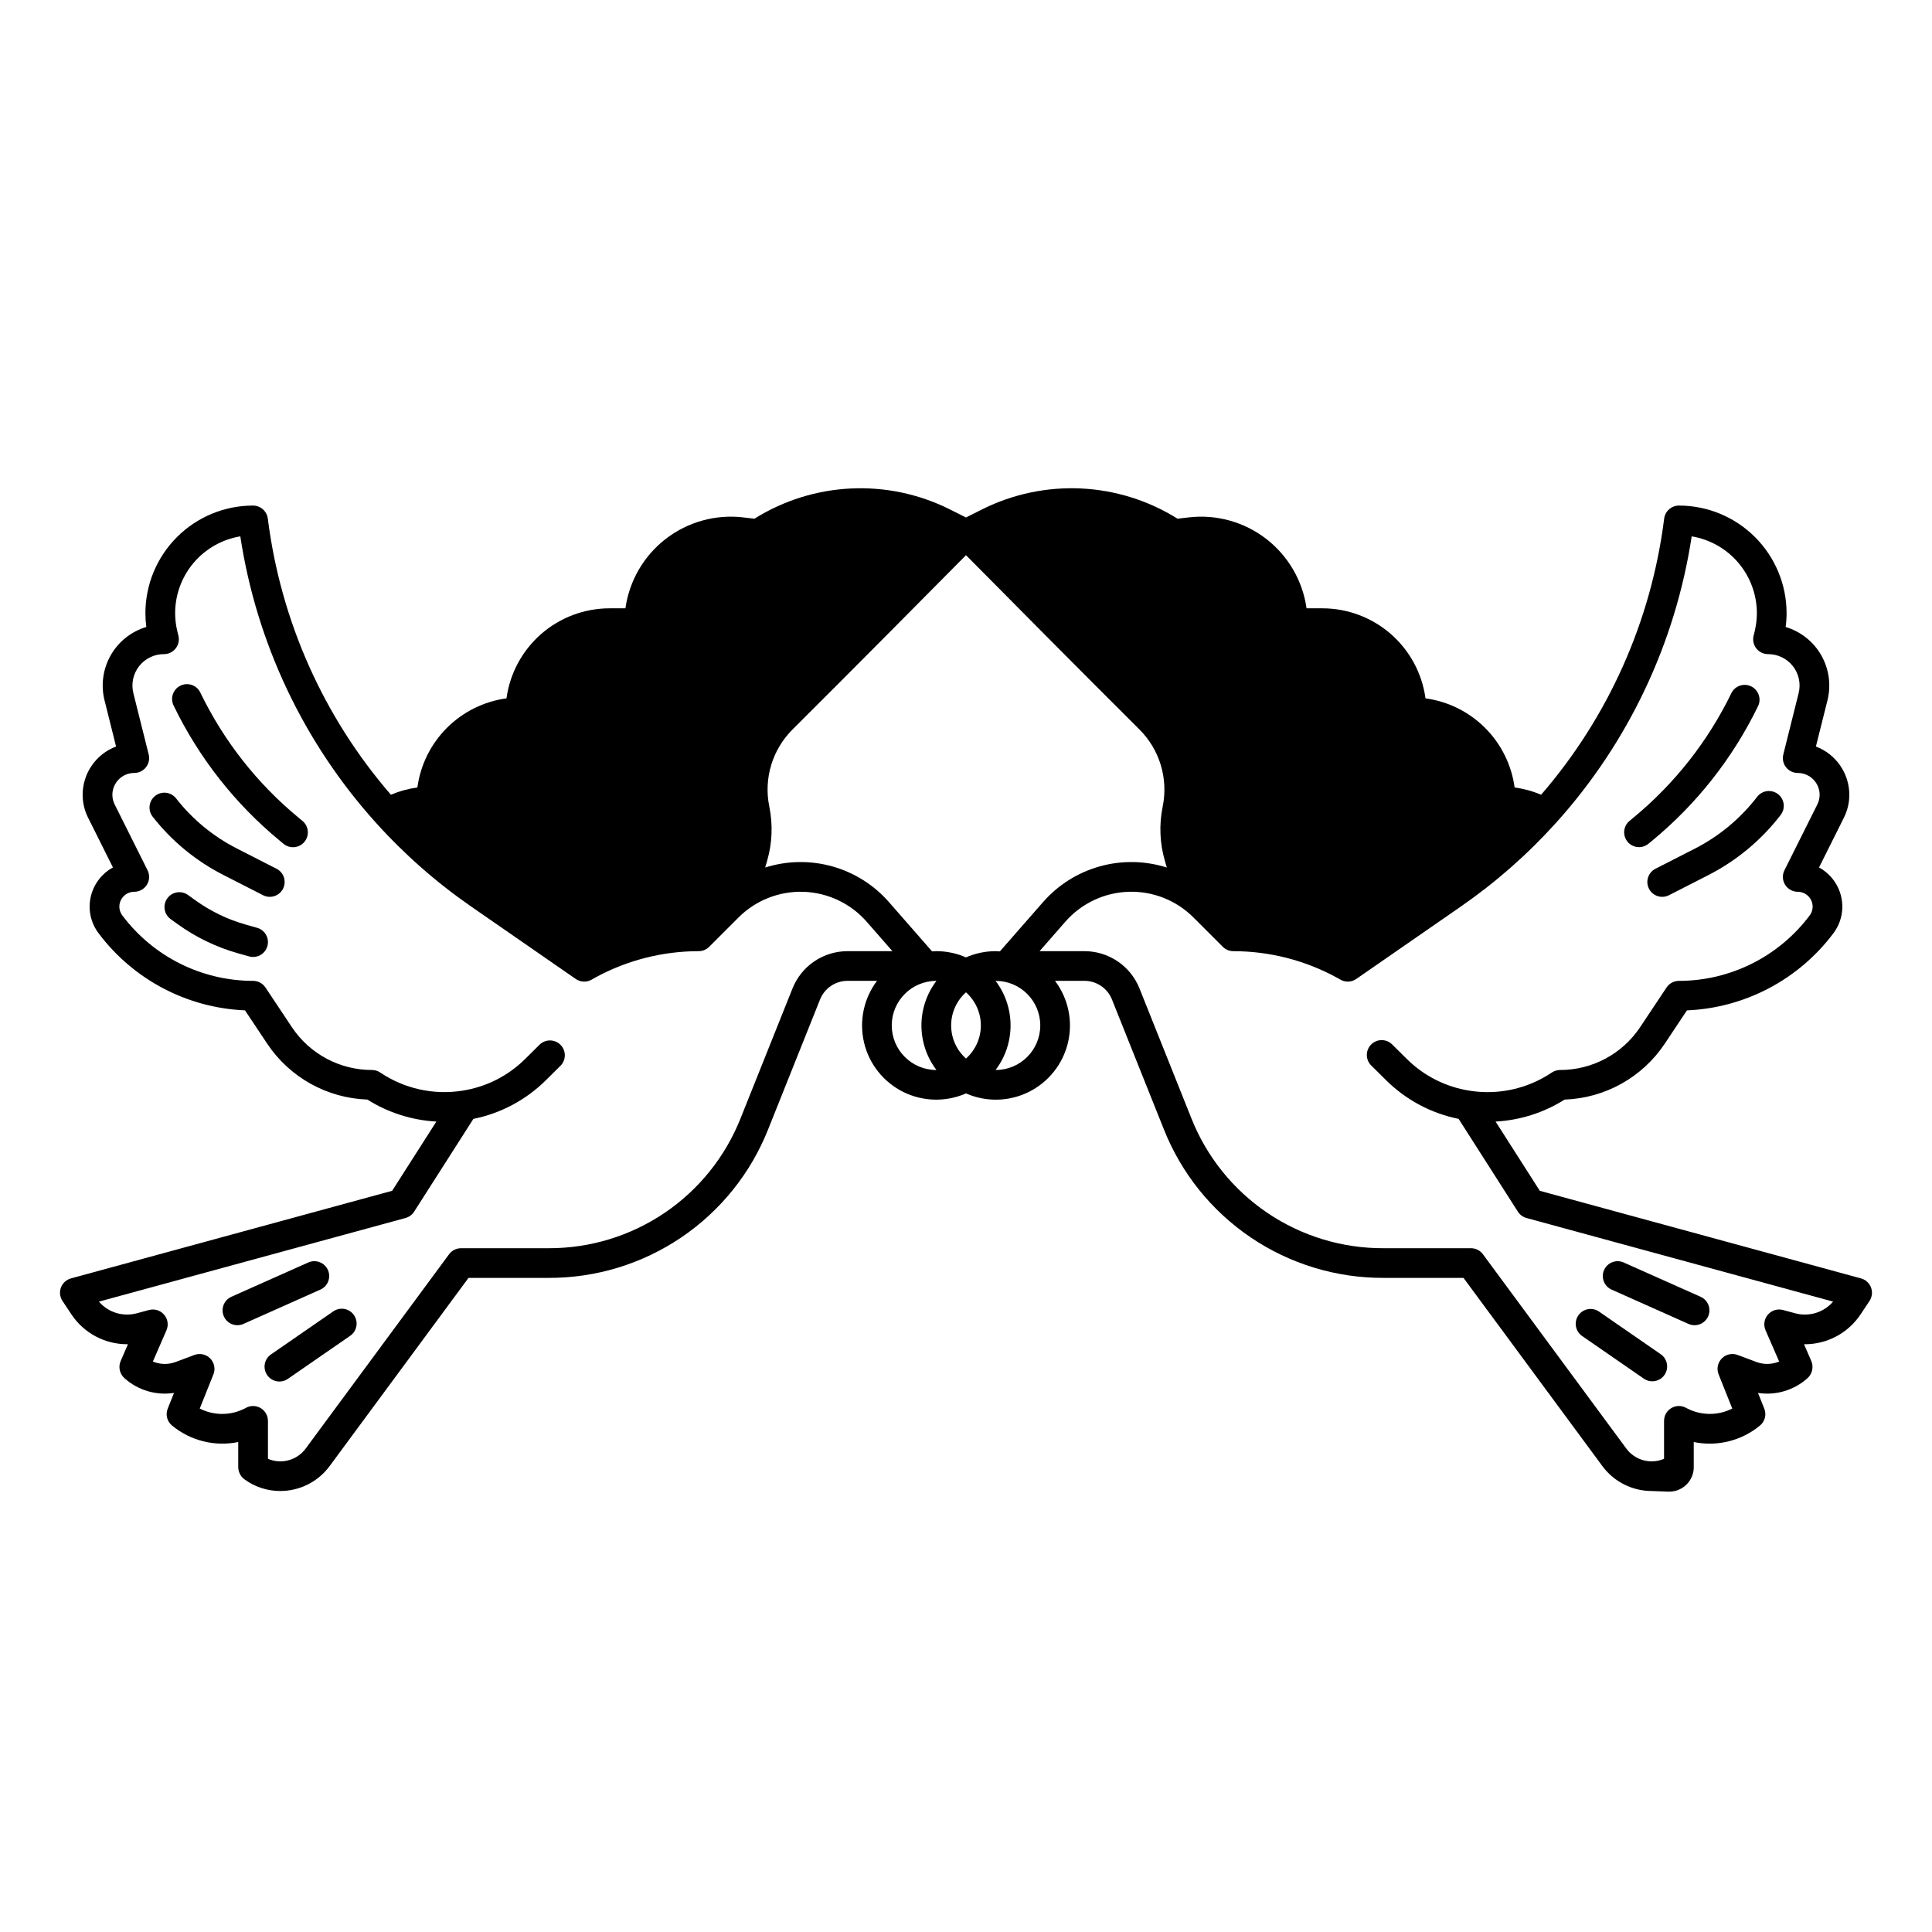 <?xml version="1.0" encoding="UTF-8"?>
<!-- Uploaded to: ICON Repo, www.iconrepo.com, Generator: ICON Repo Mixer Tools -->
<svg fill="#000000" width="800px" height="800px" version="1.1" viewBox="144 144 512 512" xmlns="http://www.w3.org/2000/svg">
 <g>
  <path d="m578.35 368.51c0.91 0 1.793-0.316 2.496-0.895l0.957-0.789h-0.004c11.863-9.766 21.469-21.984 28.164-35.816 0.848-1.938 0.012-4.199-1.895-5.121-1.906-0.918-4.199-0.168-5.188 1.703-6.199 12.801-15.094 24.109-26.07 33.148l-0.957 0.789c-1.285 1.055-1.77 2.801-1.207 4.367 0.559 1.566 2.043 2.609 3.707 2.609z"/>
  <path d="m609.66 355.17c-4.406 5.727-10.027 10.406-16.457 13.703l-10.492 5.356h0.004c-1.938 0.988-2.707 3.359-1.719 5.297 0.988 1.934 3.359 2.703 5.297 1.715l10.492-5.356v-0.004c7.473-3.828 14-9.266 19.121-15.922 1.324-1.723 0.996-4.195-0.727-5.519-1.727-1.32-4.195-0.996-5.519 0.73z"/>
  <path d="m212.14 389.88-2.93-0.828c-4.836-1.359-9.395-3.559-13.473-6.492l-1.91-1.379c-1.766-1.27-4.227-0.867-5.496 0.898-1.27 1.77-0.867 4.227 0.898 5.496l1.91 1.379h0.004c4.82 3.469 10.211 6.066 15.93 7.676l2.93 0.828v-0.004c2.094 0.594 4.269-0.625 4.859-2.719 0.59-2.09-0.629-4.266-2.723-4.856z"/>
  <path d="m571.09 485.76 20.383 9.094v-0.004c1.984 0.887 4.312-0.004 5.199-1.988 0.887-1.988-0.008-4.312-1.992-5.199l-20.383-9.09 0.004-0.004c-1.988-0.883-4.316 0.008-5.199 1.992-0.887 1.984 0.004 4.312 1.988 5.199z"/>
  <path d="m563.24 498.03 16.438 11.359c1.789 1.199 4.211 0.742 5.434-1.031 1.223-1.773 0.797-4.199-0.957-5.445l-16.441-11.359c-1.785-1.199-4.207-0.738-5.43 1.031-1.227 1.773-0.797 4.199 0.957 5.445z"/>
  <path d="m223.19 360.75c-11-9.055-19.902-20.387-26.102-33.215-0.941-1.961-3.297-2.781-5.254-1.84-1.961 0.941-2.781 3.297-1.84 5.254 6.695 13.859 16.316 26.105 28.199 35.891l0.957 0.789c1.68 1.379 4.16 1.137 5.539-0.547 1.379-1.68 1.133-4.16-0.547-5.539z"/>
  <path d="m217.29 374.23-10.492-5.356c-6.285-3.199-11.797-7.738-16.137-13.297-1.34-1.711-3.816-2.012-5.527-0.672-1.715 1.344-2.012 3.816-0.672 5.531 5.047 6.457 11.449 11.73 18.754 15.445l10.492 5.356v0.004c1.938 0.988 4.309 0.219 5.297-1.715 0.988-1.938 0.219-4.309-1.719-5.297z"/>
  <path d="m230.9 480.56c-0.426-0.953-1.215-1.699-2.188-2.07-0.977-0.375-2.059-0.344-3.012 0.078l-20.383 9.09v0.004c-1.984 0.887-2.875 3.211-1.992 5.199 0.887 1.984 3.215 2.875 5.199 1.988l20.383-9.094v0.004c0.953-0.426 1.699-1.211 2.07-2.188 0.375-0.977 0.344-2.059-0.078-3.012z"/>
  <path d="m232.29 491.55-16.441 11.359c-0.875 0.586-1.477 1.5-1.672 2.535-0.195 1.031 0.031 2.102 0.629 2.969 0.598 0.867 1.52 1.457 2.555 1.641 1.035 0.184 2.106-0.059 2.961-0.668l16.441-11.355v-0.004c0.875-0.586 1.477-1.496 1.672-2.531 0.199-1.035-0.027-2.106-0.625-2.973-0.602-0.867-1.52-1.457-2.559-1.641-1.035-0.18-2.102 0.059-2.961 0.668z"/>
  <path d="m592.86 532.84v-6.684c6.227 1.277 12.695-0.34 17.586-4.402 1.293-1.09 1.738-2.891 1.105-4.457l-1.66-4.156h-0.004c4.727 0.727 9.527-0.699 13.094-3.887 1.293-1.141 1.711-2.984 1.031-4.574l-1.926-4.441h0.227c5.922-0.004 11.453-2.965 14.742-7.891l2.32-3.488v0.004c0.438-0.633 0.688-1.375 0.723-2.144 0.055-1.824-1.145-3.445-2.902-3.926l-85.129-23.215-11.723-18.352c6.496-0.352 12.793-2.356 18.293-5.824 10.723-0.379 20.609-5.898 26.555-14.832l5.867-8.812 0.004 0.004c15.34-0.648 29.578-8.145 38.797-20.422 1.539-2.031 2.375-4.508 2.379-7.055-0.004-4.336-2.375-8.324-6.18-10.398l6.566-13.137v-0.004c0.961-1.895 1.465-3.992 1.465-6.117-0.008-5.691-3.535-10.785-8.859-12.793l3.055-12.195c1.02-4.047 0.441-8.332-1.621-11.965-2.062-3.629-5.449-6.32-9.449-7.516 0.164-1.227 0.246-2.465 0.246-3.699-0.016-7.555-3.027-14.793-8.367-20.129-5.344-5.34-12.586-8.34-20.137-8.352-1.992-0.004-3.676 1.473-3.938 3.445-3.402 27.082-14.75 52.551-32.613 73.191-2.246-0.953-4.606-1.602-7.019-1.93-0.812-5.977-3.562-11.523-7.828-15.789-4.266-4.266-9.812-7.016-15.789-7.828-0.902-6.606-4.164-12.66-9.184-17.047-5.023-4.387-11.461-6.805-18.129-6.812h-4.211c-1.023-7.289-4.856-13.887-10.676-18.391-5.824-4.504-13.172-6.551-20.484-5.711l-3.035 0.348c-15.629-9.781-35.219-10.727-51.715-2.5l-4.34 2.176-4.34-2.168v-0.004c-16.5-8.23-36.09-7.281-51.719 2.5l-3.035-0.348v-0.004c-7.312-0.84-14.66 1.211-20.484 5.711-5.82 4.504-9.652 11.102-10.676 18.391h-4.211c-6.668 0.008-13.105 2.43-18.125 6.812-5.016 4.387-8.281 10.441-9.184 17.047-5.977 0.812-11.523 3.562-15.789 7.824-4.266 4.266-7.012 9.812-7.824 15.793-2.414 0.328-4.777 0.977-7.019 1.926-17.867-20.637-29.215-46.105-32.617-73.188-0.262-1.973-1.945-3.449-3.938-3.445-7.551 0.008-14.793 3.012-20.137 8.348-5.344 5.34-8.352 12.578-8.367 20.133 0 1.234 0.082 2.469 0.242 3.691-3.996 1.195-7.383 3.891-9.445 7.519s-2.641 7.914-1.621 11.961l3.051 12.203v-0.004c-5.324 2.012-8.852 7.102-8.859 12.793 0 2.121 0.5 4.215 1.461 6.109l6.57 13.148c-3.809 2.074-6.176 6.066-6.18 10.402 0.004 2.547 0.84 5.023 2.383 7.055 9.215 12.277 23.453 19.77 38.793 20.418l5.871 8.816c5.949 8.93 15.832 14.445 26.555 14.824 5.5 3.469 11.797 5.477 18.289 5.828l-11.719 18.348-85.125 23.219c-1.758 0.48-2.957 2.106-2.902 3.926 0.035 0.77 0.285 1.512 0.727 2.144l2.324 3.496c3.289 4.922 8.816 7.879 14.734 7.879h0.227l-1.93 4.441h-0.004c-0.68 1.59-0.262 3.434 1.031 4.578 3.566 3.188 8.375 4.613 13.102 3.883l-1.66 4.156c-0.633 1.566-0.191 3.367 1.102 4.457 4.891 4.059 11.359 5.68 17.582 4.402v6.559-0.004c-0.016 1.293 0.578 2.519 1.609 3.301 2.766 2.039 6.113 3.133 9.551 3.125 5.137-0.008 9.973-2.445 13.035-6.57l36.832-49.91h21.227c12.535 0.039 24.789-3.699 35.168-10.727 10.379-7.027 18.402-17.016 23.02-28.668l13.742-34.375c1.191-2.996 4.09-4.957 7.312-4.953h7.793-0.004c-3.516 4.66-4.777 10.645-3.445 16.328 1.332 5.684 5.125 10.48 10.344 13.09 5.223 2.609 11.336 2.762 16.684 0.418 5.344 2.348 11.461 2.199 16.684-0.414 5.223-2.609 9.016-7.406 10.348-13.094 1.332-5.684 0.066-11.668-3.453-16.328h7.793-0.004c3.219-0.004 6.117 1.953 7.309 4.945l13.746 34.383c4.621 11.652 12.641 21.641 23.02 28.668 10.379 7.027 22.637 10.766 35.168 10.727h21.227l36.836 49.918-0.004-0.004c3.066 4.125 7.898 6.559 13.035 6.566l4.398 0.168c1.762 0.07 3.477-0.582 4.75-1.801 1.277-1.219 2-2.902 2.012-4.664zm-192.86-241.71c8.145 8.227 32.195 32.5 45.941 46.16 5.367 5.336 7.695 13.012 6.191 20.43l-0.043 0.227v-0.004c-0.926 4.652-0.73 9.457 0.57 14.02l0.555 1.941c-5.769-1.828-11.949-1.934-17.777-0.301-5.828 1.629-11.055 4.926-15.039 9.484l-11.414 13.039c-0.371-0.023-0.738-0.059-1.117-0.059-2.711 0-5.394 0.562-7.875 1.652-2.477-1.09-5.156-1.652-7.867-1.652-0.375 0-0.746 0.035-1.117 0.059l-11.41-13.039h0.004c-3.984-4.559-9.211-7.856-15.039-9.484-5.832-1.633-12.008-1.527-17.781 0.301l0.559-1.945v0.004c1.297-4.551 1.492-9.348 0.574-13.988l-0.055-0.285c-1.496-7.41 0.836-15.074 6.199-20.398 13.746-13.66 37.797-37.934 45.941-46.16zm3.934 124.62c0 3.352-1.434 6.547-3.934 8.777-2.504-2.231-3.938-5.426-3.938-8.777 0-3.352 1.434-6.547 3.938-8.777 2.5 2.234 3.934 5.426 3.934 8.777zm-49.922-9.785-13.742 34.379c-4.039 10.191-11.055 18.926-20.129 25.07-9.078 6.144-19.793 9.41-30.754 9.375h-23.211c-1.25 0-2.426 0.594-3.168 1.602l-38.012 51.508c-2.301 3.106-6.438 4.223-9.988 2.699v-10.051c0-1.379-0.723-2.656-1.906-3.371-1.18-0.711-2.648-0.754-3.867-0.113l-0.359 0.191c-3.746 1.93-8.188 1.938-11.941 0.023l3.621-9.055v0.004c0.578-1.449 0.25-3.102-0.84-4.215-1.09-1.113-2.734-1.48-4.195-0.934l-5.031 1.883c-1.941 0.707-4.074 0.66-5.981-0.133l3.606-8.293h-0.004c0.605-1.387 0.359-2.996-0.629-4.141s-2.547-1.621-4.008-1.227l-3.234 0.875 0.004-0.004c-3.66 0.984-7.562-0.219-10.031-3.094l81.258-22.16-0.004-0.004c0.945-0.254 1.758-0.855 2.281-1.676l15.703-24.586c7.297-1.469 13.996-5.055 19.27-10.305l3.836-3.797h0.004c1.5-1.539 1.496-3.992-0.016-5.519s-3.969-1.562-5.519-0.078l-3.836 3.801h-0.004c-4.531 4.512-10.383 7.461-16.703 8.43l-0.043 0.008c-7.574 1.18-15.32-0.547-21.68-4.832-0.648-0.438-1.414-0.668-2.199-0.668-8.523 0.008-16.48-4.25-21.207-11.344l-7.008-10.52c-0.727-1.094-1.957-1.754-3.273-1.754-13.625-0.008-26.457-6.422-34.637-17.316-0.52-0.668-0.805-1.488-0.809-2.332 0.004-2.188 1.773-3.957 3.957-3.965 1.363 0 2.629-0.707 3.348-1.867s0.781-2.609 0.172-3.832l-8.703-17.418v0.004c-0.406-0.801-0.621-1.684-0.621-2.578 0.008-3.203 2.602-5.793 5.805-5.797 1.211 0 2.356-0.559 3.102-1.516 0.746-0.953 1.012-2.199 0.719-3.375l-4.059-16.227c-0.629-2.496-0.07-5.144 1.516-7.172 1.586-2.031 4.019-3.211 6.594-3.199 1.211 0 2.356-0.559 3.102-1.516 0.746-0.957 1.012-2.203 0.719-3.379l-0.234-0.941v0.004c-0.418-1.652-0.629-3.348-0.633-5.051 0.012-4.887 1.754-9.605 4.914-13.328 3.164-3.723 7.543-6.203 12.359-7 4.293 28.281 16.797 54.684 35.961 75.922l0.039 0.047c7.519 8.328 15.977 15.766 25.203 22.152l27.699 19.18c1.277 0.883 2.953 0.934 4.281 0.129 0.258-0.156 0.516-0.305 0.836-0.473v-0.004c8.418-4.602 17.855-7.016 27.449-7.023 1.047 0 2.047-0.414 2.785-1.152l7.773-7.773c4.555-4.555 10.793-7.019 17.23-6.805 6.434 0.215 12.496 3.086 16.738 7.93l6.824 7.801h-11.871c-3.148-0.008-6.227 0.934-8.832 2.695-2.606 1.766-4.621 4.273-5.785 7.199zm26.309 9.785c0.004-6.519 5.289-11.801 11.805-11.809h0.039c-2.578 3.398-3.977 7.543-3.977 11.809 0 4.266 1.398 8.41 3.977 11.809h-0.039c-6.516-0.008-11.801-5.289-11.805-11.809zm27.551 11.809h-0.035c2.578-3.398 3.973-7.543 3.973-11.809 0-4.266-1.395-8.41-3.973-11.809h0.035c6.519 0 11.809 5.289 11.809 11.809 0 6.523-5.289 11.809-11.809 11.809zm211.89 64.48-3.238-0.875c-1.461-0.395-3.019 0.082-4.008 1.227-0.988 1.145-1.234 2.754-0.629 4.141l3.609 8.293c-1.902 0.789-4.031 0.84-5.965 0.141l-5.047-1.891h-0.004c-1.457-0.547-3.102-0.18-4.191 0.934-1.09 1.117-1.422 2.769-0.84 4.215l3.621 9.055c-3.75 1.906-8.188 1.898-11.93-0.02l-0.375-0.195c-1.219-0.648-2.691-0.605-3.871 0.109-1.184 0.711-1.906 1.992-1.902 3.375v10.051c-3.555 1.523-7.688 0.406-9.988-2.695l-38.012-51.512c-0.742-1.008-1.918-1.602-3.168-1.602h-23.215c-10.957 0.039-21.676-3.231-30.75-9.371-9.078-6.144-16.094-14.879-20.133-25.066l-13.746-34.395c-1.164-2.922-3.176-5.43-5.785-7.191-2.606-1.766-5.68-2.703-8.828-2.695h-11.871l6.824-7.801c4.242-4.848 10.301-7.723 16.742-7.938 6.438-0.215 12.676 2.254 17.227 6.812l7.773 7.773c0.738 0.738 1.738 1.152 2.785 1.152 9.613 0.008 19.07 2.434 27.504 7.051 0.266 0.141 0.523 0.297 0.789 0.445l-0.004 0.004c1.328 0.805 3.004 0.754 4.281-0.129l27.695-19.18c9.227-6.387 17.68-13.82 25.199-22.148l0.047-0.051c19.16-21.242 31.664-47.641 35.957-75.922 4.82 0.801 9.199 3.281 12.359 7 3.164 3.723 4.902 8.441 4.914 13.328-0.004 1.699-0.215 3.394-0.629 5.047l-0.234 0.945v-0.004c-0.297 1.176-0.031 2.422 0.715 3.379s1.891 1.516 3.102 1.516c2.578-0.012 5.016 1.168 6.602 3.199 1.586 2.031 2.141 4.684 1.504 7.18l-4.055 16.215 0.004 0.004c-0.297 1.176-0.031 2.422 0.715 3.375 0.746 0.957 1.891 1.516 3.102 1.516 3.203 0.004 5.797 2.594 5.809 5.793-0.004 0.902-0.219 1.789-0.629 2.59l-8.699 17.406c-0.609 1.223-0.543 2.672 0.172 3.832 0.719 1.16 1.984 1.867 3.348 1.867 2.188 0.008 3.953 1.777 3.957 3.965-0.004 0.844-0.285 1.66-0.805 2.328-8.18 10.898-21.012 17.316-34.641 17.32-1.316 0-2.543 0.66-3.273 1.754l-7.004 10.516c-4.727 7.094-12.688 11.355-21.211 11.348-0.781 0-1.547 0.234-2.195 0.672-6.359 4.285-14.102 6.012-21.676 4.832l-0.047-0.008c-6.324-0.969-12.172-3.922-16.707-8.43l-3.836-3.801c-0.738-0.754-1.75-1.18-2.805-1.184-1.055-0.004-2.066 0.418-2.809 1.168-0.742 0.75-1.152 1.766-1.137 2.82 0.012 1.055 0.449 2.062 1.215 2.789l3.836 3.797v0.004c5.277 5.246 11.977 8.828 19.273 10.301l15.703 24.582c0.523 0.824 1.336 1.422 2.281 1.68l81.254 22.16c-2.469 2.875-6.367 4.078-10.027 3.098z"/>
 </g>
</svg>